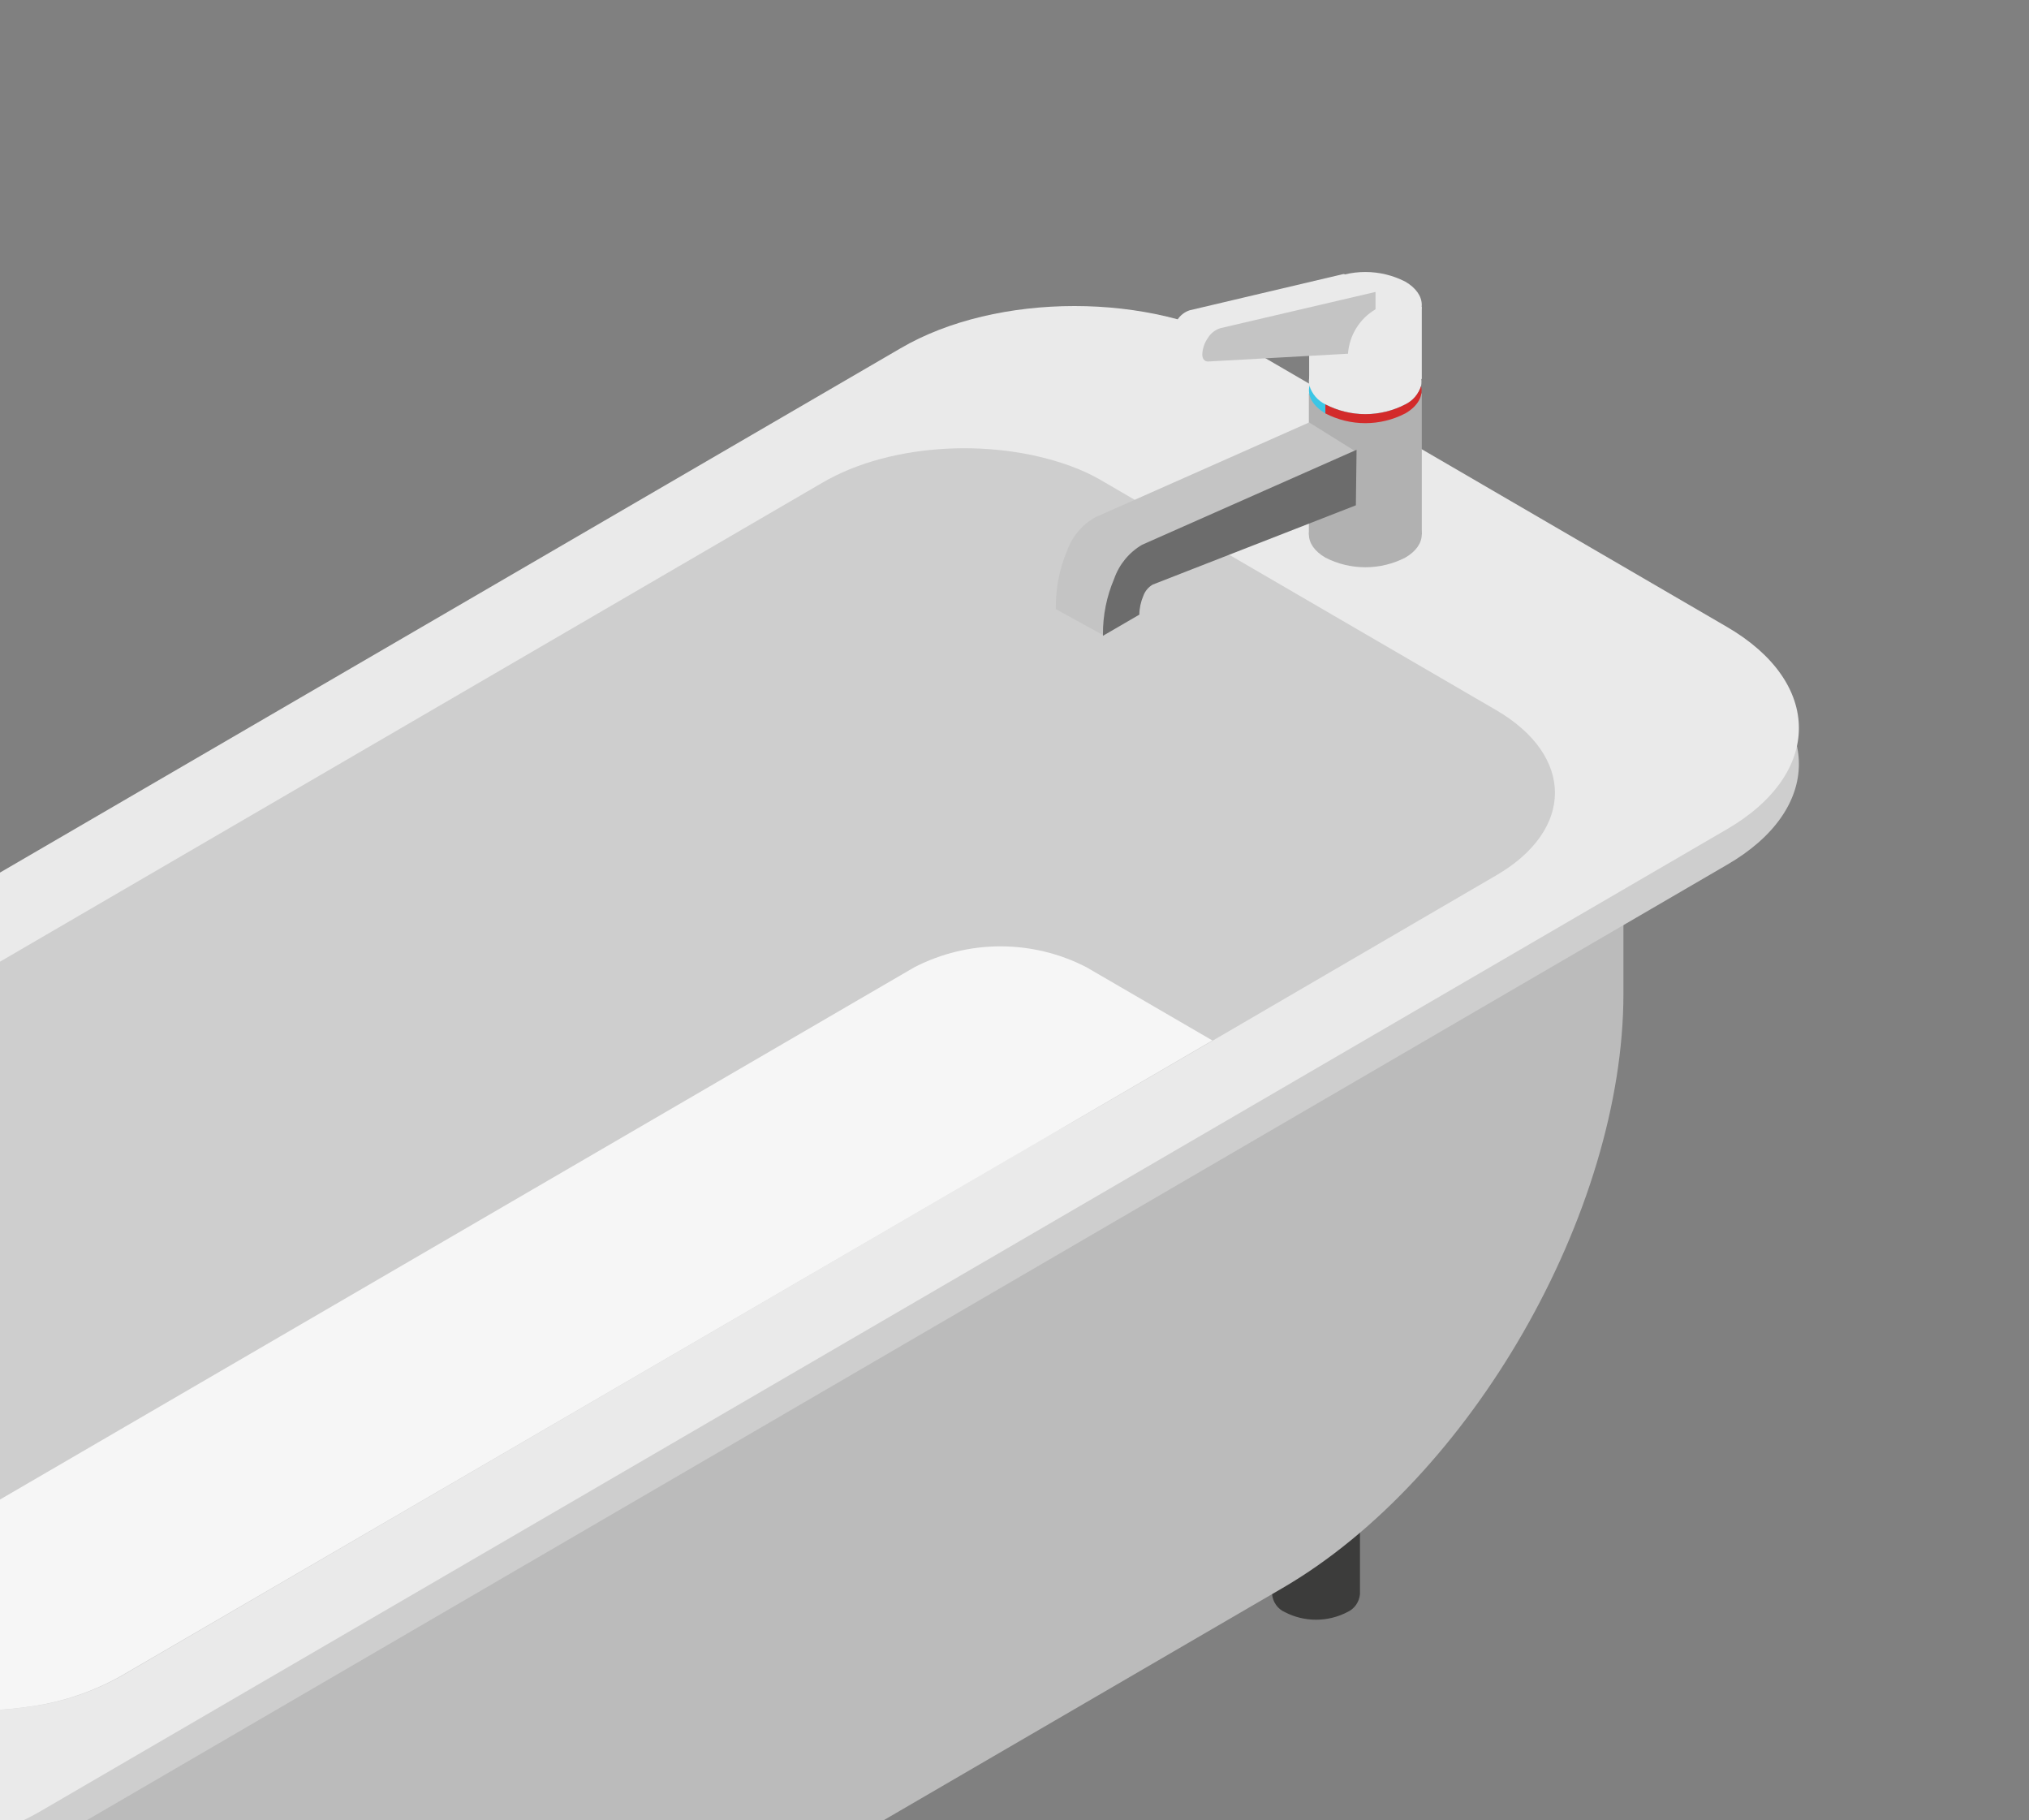 <svg width="97" height="87" viewBox="0 0 97 87" fill="none" xmlns="http://www.w3.org/2000/svg">
<rect x="0" y="0" width="97" height="87" fill="#808080" stroke="none"/>
<g clip-path="url(#clip0_3423_29915)">
<path d="M65.016 76.194V71.567H60.814V76.194C60.831 76.38 60.896 76.559 61.005 76.712C61.112 76.864 61.259 76.982 61.429 77.057C61.888 77.293 62.398 77.417 62.915 77.417C63.432 77.417 63.94 77.295 64.401 77.057C64.571 76.982 64.718 76.862 64.825 76.712C64.932 76.559 65 76.382 65.016 76.194Z" fill="#3C3C3B"/>
<path d="M61.322 75.898L13.326 103.832C4.343 109.066 -2.935 104.823 -2.935 94.391V83.93L77.611 37.065V47.497C77.611 57.95 70.307 70.671 61.322 75.898Z" fill="#BBBBBB"/>
<path d="M50.492 21.277L-30.035 68.147V78.579C-30.035 83.86 -28.169 87.555 -25.172 89.242L1.586 104.813L-2.362 81.411L34.243 60.107C43.226 54.881 50.504 42.163 50.504 31.707L50.49 21.275L50.492 21.277Z" fill="#BBBBBB"/>
<path d="M82.548 41.342L1.954 88.279C-2.641 90.978 -10.087 90.978 -14.689 88.279L-37.553 74.973C-42.148 72.275 -42.148 67.959 -37.553 65.282L43.046 18.37C47.642 15.672 55.087 15.672 59.689 18.37L82.548 31.676C87.15 34.353 87.15 38.691 82.548 41.342Z" fill="#CECECE"/>
<path d="M82.548 39.641L1.954 86.56C-2.641 89.258 -10.087 89.258 -14.689 86.56L-37.553 73.254C-42.148 70.556 -42.148 66.24 -37.553 63.563L43.046 16.651C47.642 13.953 55.087 13.953 59.689 16.651L82.548 29.957C87.15 32.627 87.15 36.971 82.548 39.641Z" fill="#EAEAEA"/>
<path d="M-28.463 67.594C-27.911 68.279 -27.229 68.848 -26.456 69.267L-11.138 78.174L-7.793 80.117C-5.339 81.548 -1.901 82.039 1.239 81.595C2.839 81.406 4.385 80.905 5.794 80.117L50.185 54.253L51.522 53.491L57.996 49.727L71.523 41.843C75.275 39.664 75.275 36.124 71.523 33.939L52.858 23.081C52.43 22.82 51.983 22.595 51.522 22.406C47.781 20.903 42.625 21.125 39.299 23.081L-26.444 61.363C-27.215 61.777 -27.897 62.342 -28.451 63.022C-28.994 63.657 -29.294 64.466 -29.297 65.306C-29.299 66.145 -29.003 66.957 -28.465 67.594H-28.463Z" fill="#CECECE"/>
<path d="M57.959 49.73L50.185 54.262L5.755 80.12C4.346 80.908 2.799 81.409 1.199 81.597C-1.931 82.041 -5.376 81.55 -7.833 80.12L-11.177 78.177L43.717 46.229C44.991 45.575 46.398 45.232 47.828 45.232C49.258 45.232 50.665 45.573 51.938 46.229L57.959 49.73Z" fill="#F6F6F6"/>
<path d="M67.182 24.434C68.232 25.048 68.232 26.045 67.182 26.652C66.59 26.956 65.936 27.113 65.272 27.113C64.608 27.113 63.954 26.956 63.362 26.652C62.312 26.045 62.312 25.048 63.362 24.434C63.954 24.131 64.608 23.973 65.272 23.973C65.936 23.973 66.59 24.131 67.182 24.434Z" fill="#B1B1B1"/>
<path d="M62.573 18.803H67.971V25.547H62.573V18.803Z" fill="#B1B1B1"/>
<path d="M67.939 18.445C67.88 18.636 67.782 18.815 67.652 18.965C67.522 19.116 67.363 19.24 67.184 19.327C66.592 19.633 65.938 19.793 65.274 19.793C64.611 19.793 63.956 19.633 63.364 19.327V19.758C62.75 19.4 62.489 18.909 62.603 18.443C62.661 18.248 62.759 18.067 62.892 17.911C63.022 17.756 63.185 17.629 63.367 17.54C63.958 17.236 64.613 17.079 65.276 17.079C65.94 17.079 66.595 17.236 67.186 17.54C67.368 17.629 67.529 17.756 67.657 17.911C67.787 18.067 67.883 18.248 67.941 18.443L67.939 18.445Z" fill="#3BC6E5"/>
<path d="M67.939 18.445C67.88 18.636 67.783 18.815 67.652 18.965C67.522 19.118 67.364 19.24 67.184 19.327C66.593 19.633 65.938 19.793 65.274 19.793C64.611 19.793 63.956 19.633 63.365 19.327C63.185 19.24 63.025 19.118 62.892 18.965C62.761 18.812 62.661 18.636 62.601 18.443C62.487 17.97 62.74 17.479 63.362 17.095C63.954 16.792 64.608 16.634 65.272 16.634C65.936 16.634 66.59 16.792 67.182 17.095C67.443 17.199 67.659 17.389 67.797 17.636C67.934 17.883 67.985 18.168 67.939 18.445Z" fill="#EAEAEA"/>
<path d="M67.182 13.461C68.232 14.075 68.232 15.065 67.182 15.679C66.59 15.983 65.936 16.14 65.272 16.14C64.608 16.14 63.954 15.983 63.362 15.679C62.312 15.065 62.312 14.075 63.362 13.461C63.954 13.158 64.608 13 65.272 13C65.936 13 66.59 13.158 67.182 13.461Z" fill="#EAEAEA"/>
<path d="M62.587 14.668H67.971V18.114H62.587V14.668Z" fill="#EAEAEA"/>
<path d="M62.587 20.191L52.339 24.735C51.715 25.095 51.24 25.669 51.002 26.353C50.646 27.207 50.467 28.125 50.474 29.051V29.113L52.735 30.355C52.735 30.058 53.825 28.722 53.953 28.451C54.081 28.181 54.032 27.191 54.193 27.104L62.568 22.849L64.836 21.595L62.589 20.193L62.587 20.191Z" fill="#C4C4C4"/>
<path d="M64.855 21.498L54.6 26.038C53.976 26.403 53.504 26.979 53.264 27.664C52.905 28.506 52.723 29.411 52.728 30.329C52.73 30.35 52.73 30.369 52.728 30.39L54.468 29.378C54.472 29.068 54.538 28.76 54.661 28.475C54.742 28.249 54.903 28.061 55.108 27.941L64.82 24.152L64.853 21.501L64.855 21.498Z" fill="#6C6C6C"/>
<path d="M62.975 16.051L56.287 16.422C56.112 16.422 56.005 16.3 56.005 16.086C56.017 15.802 56.112 15.526 56.28 15.298C56.415 15.079 56.624 14.915 56.869 14.832L64.233 13.096V13.931C63.872 14.157 63.569 14.468 63.35 14.837C63.132 15.206 63.003 15.62 62.975 16.048V16.051Z" fill="#EAEAEA"/>
<path d="M57.549 17.21L56.026 16.279L64.259 13.096L65.731 13.953L57.549 17.21Z" fill="#EAEAEA"/>
<path d="M64.441 16.907L57.752 17.279C57.584 17.279 57.477 17.152 57.477 16.935C57.491 16.653 57.584 16.383 57.745 16.152C57.882 15.931 58.092 15.764 58.341 15.686L65.759 13.953V14.783C65.386 15.004 65.069 15.312 64.841 15.681C64.611 16.051 64.475 16.472 64.443 16.907H64.441Z" fill="#C4C4C4"/>
<path d="M67.182 19.76C66.59 20.066 65.936 20.226 65.272 20.226C64.608 20.226 63.954 20.066 63.362 19.76V19.33C63.954 19.636 64.608 19.796 65.272 19.796C65.936 19.796 66.59 19.636 67.182 19.33C67.361 19.243 67.522 19.118 67.65 18.968C67.78 18.815 67.878 18.638 67.936 18.448C68.05 18.913 67.797 19.405 67.179 19.763L67.182 19.76Z" fill="#D32B2B"/>
</g>
<defs>
<clipPath id="clip0_3423_29915">
<rect width="127" height="96" fill="white" transform="matrix(-1 0 0 1 86 13)"/>
</clipPath>
</defs>
</svg>
